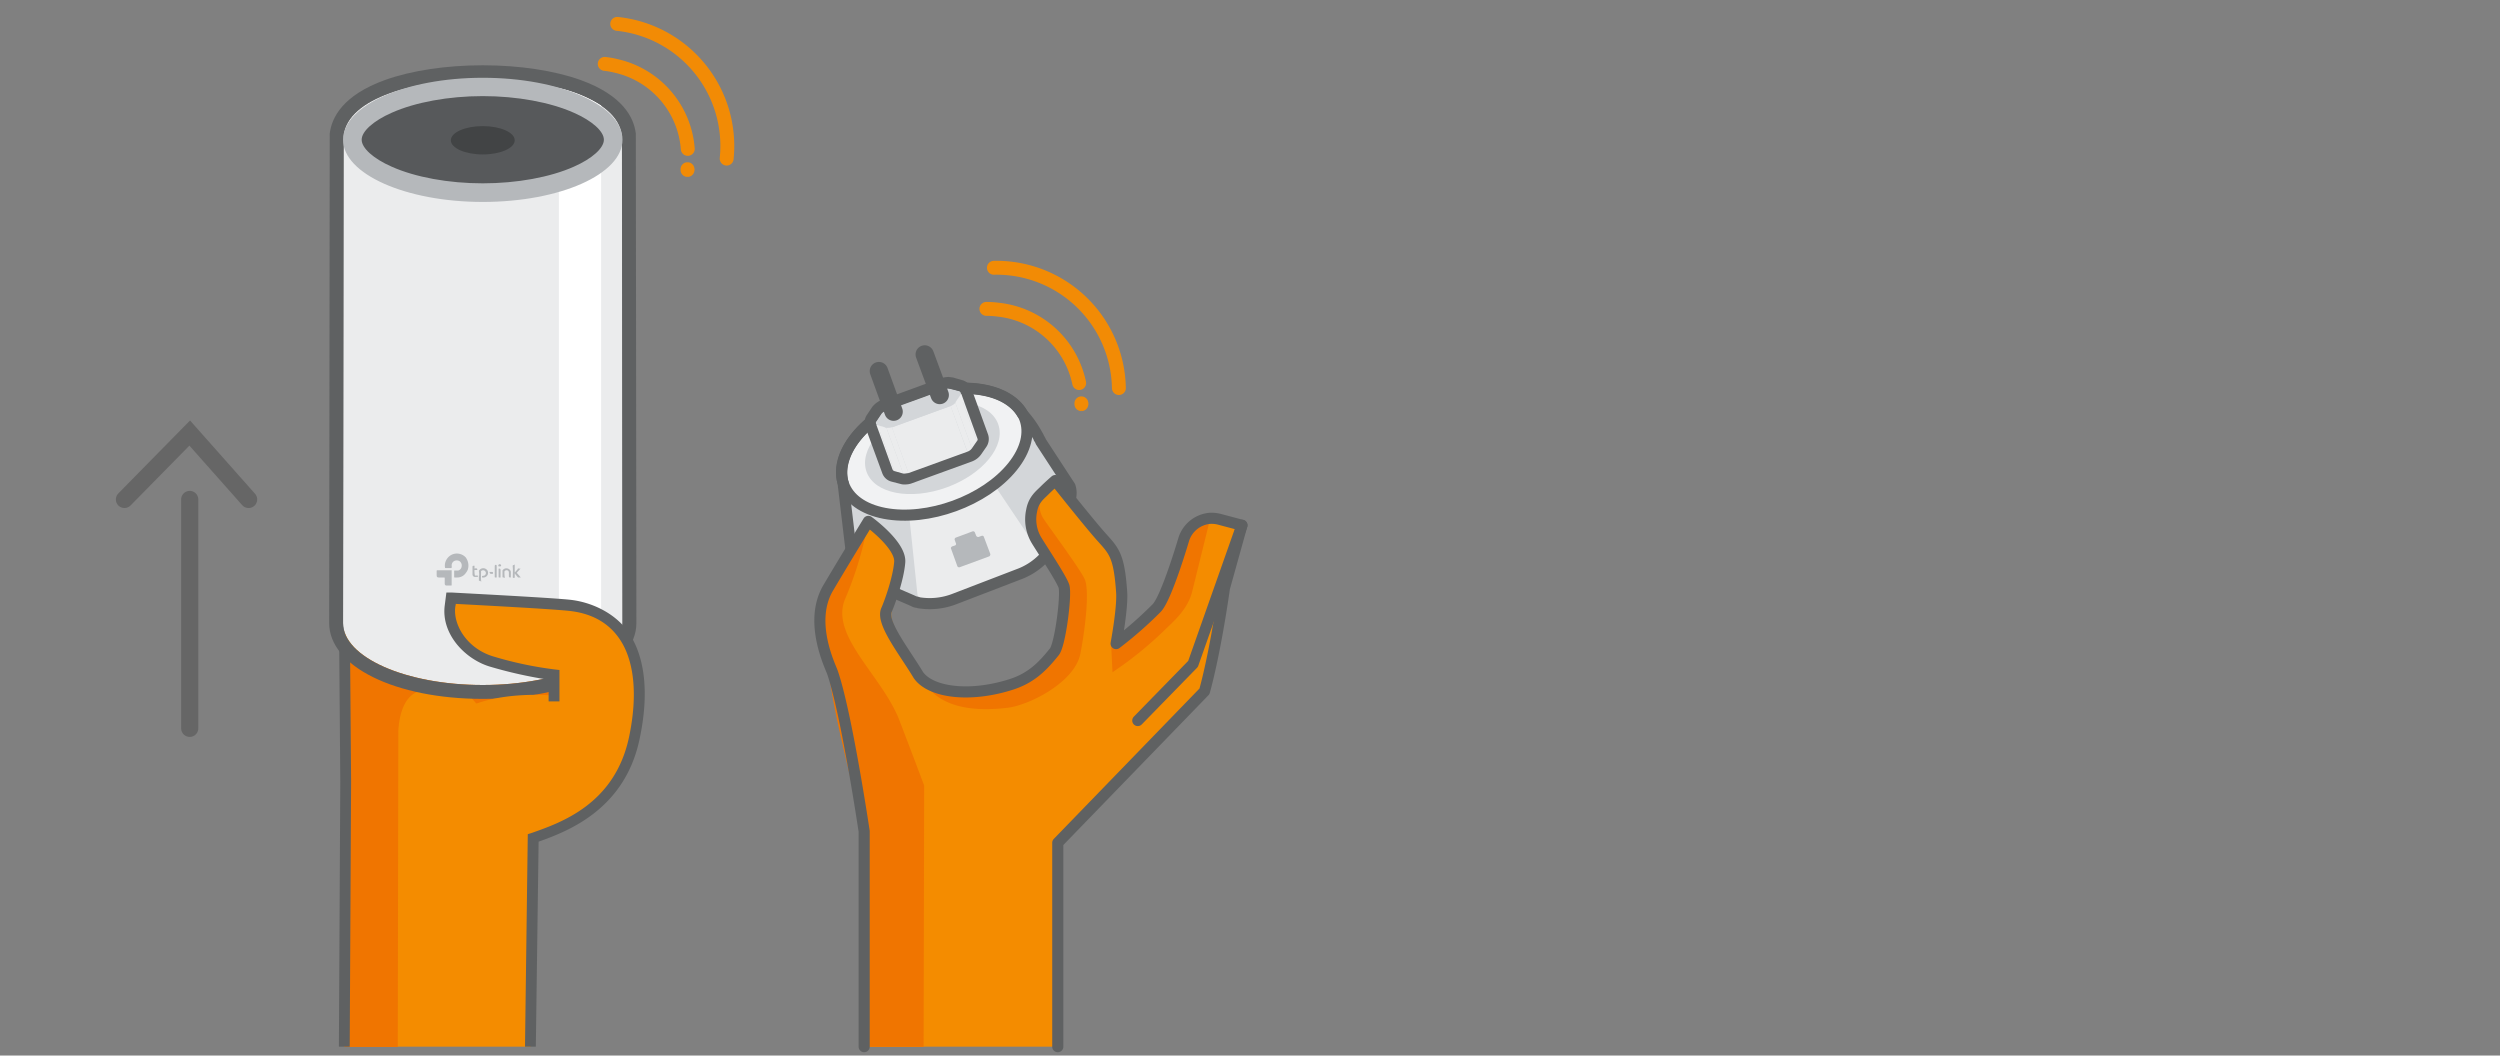 <svg id="Laag_1" data-name="Laag 1" xmlns="http://www.w3.org/2000/svg" viewBox="0 0 900 380">
  <rect x="0" y="0" width="900" height="380" fill="#808080" stroke="none"/>
  <defs>
    <style>
      .cls-1 {
        fill: #f48c00;
      }

      .cls-2 {
        fill: #f07500;
      }

      .cls-3 {
        fill: #5f6162;
      }

      .cls-4 {
        fill: #ebeced;
      }

      .cls-5 {
        fill: #fff;
      }

      .cls-6 {
        fill: #57595b;
      }

      .cls-7 {
        fill: #b5b8bb;
      }

      .cls-8 {
        fill: #424445;
      }

      .cls-10, .cls-13, .cls-15, .cls-9 {
        fill: none;
        stroke-linecap: round;
      }

      .cls-9 {
        stroke: #666;
        stroke-width: 6.18px;
      }

      .cls-10, .cls-9 {
        stroke-miterlimit: 10;
      }

      .cls-10 {
        stroke: #f28b05;
        stroke-width: 5px;
      }

      .cls-11 {
        fill: #d3d6d9;
      }

      .cls-12 {
        fill: #f1f2f3;
      }

      .cls-13, .cls-15 {
        stroke: #5f6162;
        stroke-linejoin: round;
      }

      .cls-13 {
        stroke-width: 4px;
      }

      .cls-14 {
        isolation: isolate;
      }

      .cls-15 {
        stroke-width: 6.61px;
      }
    </style>
  </defs>
  <g id="Telefoon">
    <g>
      <g>
        <path class="cls-1" d="M124.4,298.9l-.4,77.9h67l.9-75.1,22.3-81.9s-5.8-2.5-22.1-3.4c-26.9-1.5-68.1-.2-68.1-.2Z"/>
        <path class="cls-2" d="M197.9,243c-1.7-2.5-5.3-1.9-10.2-2.8-2.8-.4-12.3-2.6-12.3-2.6l-5.4-3H124l.4,64.4-.4,77.9h19.2l.2-113.9c.3-4.8,1.8-14.3,9.8-14.5h9.6c7.2.2,8.1,5.5,12.4,8.6a13.9,13.9,0,0,0,7.1,2.6h8.9c9.7,0,10.1-7.2,10.1-7.2C201.5,245.7,200.6,247,197.9,243Z"/>
      </g>
      <path class="cls-3" d="M126,231.7l.4,49.5-.5,95.6H122l.5-95.6-.4-50.2"/>
      <g>
        <path class="cls-4" d="M223.9,48.7c-3.2-26.9-97-26.9-100.2,0l-.2,175.6c0,12.3,22.5,22.3,50.3,22.3s50.3-10,50.3-22.3Z"/>
        <path class="cls-3" d="M173.8,28.5c24.3,0,48.5,6.7,50.1,20.2l.2,175.6c0,12.3-22.5,22.3-50.3,22.3s-50.3-10-50.3-22.3l.2-175.6c1.6-13.5,25.9-20.2,50.1-20.2m0-5c-13.2,0-25.7,1.9-35.2,5.3-15.2,5.5-19.2,13.5-19.9,19.3v.6l-.2,175.6c0,15.6,23.8,27.3,55.3,27.3s55.3-11.7,55.3-27.3l-.2-175.6v-.6c-.7-5.8-4.7-13.8-19.9-19.3-9.5-3.4-22-5.3-35.2-5.3Z"/>
        <path class="cls-5" d="M201.2,243a51.1,51.1,0,0,0,15.2-6.9V38a48.3,48.3,0,0,0-15.2-6.3Z"/>
        <g>
          <path class="cls-6" d="M173.8,69.3c-13,0-25.1-2.2-34.2-6.2s-12.7-8.3-12.7-12.8c0-9,19.2-19,46.9-19,13,0,25.1,2.2,34.2,6.3s12.7,8.2,12.7,12.7C220.7,59.3,201.5,69.3,173.8,69.3Z"/>
          <path class="cls-7" d="M173.8,34.6c12.3,0,24.3,2.2,32.8,6,6.6,2.9,10.8,6.7,10.8,9.7s-4.2,6.8-10.8,9.7c-8.5,3.8-20.5,6-32.8,6s-24.3-2.2-32.8-6c-6.6-2.9-10.8-6.7-10.8-9.7s4.2-6.8,10.8-9.7c8.5-3.8,20.5-6,32.8-6m0-6.6c-27.8,0-50.3,10-50.3,22.3S146,72.7,173.8,72.7s50.3-10,50.3-22.4S201.6,28,173.8,28Z"/>
        </g>
        <ellipse class="cls-8" cx="173.8" cy="50.5" rx="11.5" ry="5.1"/>
        <g>
          <path class="cls-7" d="M163.5,206.6v-1c0-.2,0-.2.2-.2h1.2a1.7,1.7,0,0,0,1.3-1.5,1.9,1.9,0,0,0-.8-1.9,2,2,0,0,0-2.1.1,1.8,1.8,0,0,0-.7,1.5c0,.3.1.7-.1.9h-2.1c-.1,0-.2,0-.2-.2a4.3,4.3,0,0,1,.7-3.1,4.3,4.3,0,0,1,3.1-1.9,4.4,4.4,0,0,1,3.6,1.3,4.9,4.9,0,0,1,.8,4.5,5.7,5.7,0,0,1-.8,1.3,3.7,3.7,0,0,1-3.1,1.5h-.8c-.2,0-.2-.1-.2-.2v-1Z"/>
          <path class="cls-7" d="M162.6,208.1v2.4c0,.2,0,.3-.2.3h-1.7c-.4,0-.6-.3-.6-.7v-2c0-.2-.1-.2-.3-.2H158c-.6,0-.8-.2-.8-.8v-1.6c0-.2.1-.2.2-.2h5c.2,0,.3,0,.2.2v2.6Z"/>
          <path class="cls-7" d="M172.5,207.2a8.6,8.6,0,0,0-.1-1.6.5.5,0,0,1,.2-.4,1.8,1.8,0,0,1,2.9.2,1.7,1.7,0,0,1-1.3,2.5h-.5c-.2,0-.2,0-.2-.2s0-.4.4-.4a1,1,0,1,0-.7-1.7c-.1.1,0,.2,0,.3s-.1,2,0,3-.1.3-.3.2-.5.2-.5-.2v-1.7Z"/>
          <path class="cls-7" d="M185.3,203.2v2.9l1-1.1a.4.4,0,0,1,.6-.3h.5l-1.2,1.3c-.1.2-.2.3,0,.4l1.3,1.5h-1c-.4-.5-.8-.9-1.2-1.5v1.4c0,.2,0,.3-.2.2h-.2q-.3.2-.3-.3c0-1.1.1-2.3,0-3.4s.1-.8.6-.9A.1.1,0,0,1,185.3,203.2Z"/>
          <path class="cls-7" d="M180.9,206.5v-1a.4.4,0,0,1,.1-.3,1.7,1.7,0,0,1,2.8.3,1.3,1.3,0,0,1,.1.6v1.6c0,.2,0,.2-.2.2s-.5,0-.5-.5v-1.3a.8.8,0,0,0-1-.8c-.3.1-.6.2-.6.6s0,1.2.1,1.8-.1.3-.3.2h-.2c-.2,0-.3-.1-.3-.2v-1.2Z"/>
          <path class="cls-7" d="M170.8,203.6c0,.3.1.6,0,.8s.1.3.3.2h.3c.3,0,.5.2.4.6H171c-.1,0-.2,0-.2.2s0,.9.1,1.4.1.4.3.4h.4c.5,0,.5,0,.4.5h-1a.9.9,0,0,1-.9-.9v-2.8c0-.2.1-.2.2-.3S170.6,203.8,170.8,203.6Z"/>
          <path class="cls-7" d="M178.8,205.6v2.1c0,.2-.1.3-.2.2h-.3c-.1,0-.2,0-.2-.2v-4c0-.2.1-.2.2-.3s.5-.2.5.3v1.9Z"/>
          <path class="cls-7" d="M180.2,206.3v1.4c0,.2,0,.3-.2.2h-.2c-.2,0-.3,0-.3-.2v-2.9c0-.1.1-.1.2-.1s.5-.1.5.5v1.1Z"/>
          <path class="cls-7" d="M176.2,205.9h1.1l.2.2c0,.5,0,.5-.5.5S176.4,206.6,176.2,205.9Z"/>
          <path class="cls-7" d="M179.9,203.9c-.4,0-.5,0-.5-.3a.5.5,0,0,1,.5-.5.5.5,0,0,1,.5.5C180.4,203.8,180.3,203.9,179.9,203.9Z"/>
        </g>
      </g>
      <path class="cls-1" d="M191.9,301.7c10.4-3.6,31-10.6,36.4-35.7s-1.2-45.7-23.4-48c-7.8-.9-42.5-2.6-42.5-2.6s-.5-4.4-.4,2.8,4.2,16.6,14.6,19.8a146.3,146.3,0,0,0,22.5,5.1v7.3s-46.2-4.7-43.8,26C156.9,297.7,169.6,309.4,191.9,301.7Z"/>
      <path class="cls-3" d="M192.9,376.8H189l1-76.5,1.3-.4c10.5-3.7,29.9-10.3,35.1-34.3,3.3-15.4,2-28.3-3.8-36.2-4-5.5-10-8.7-17.9-9.5s-33.4-2.1-40.6-2.5l-.2,1.1c-.8,6.3,4,14.7,13.3,17.7a132.5,132.5,0,0,0,22.5,4.8l1.7.2v11.3h-3.9v-7.8a157.5,157.5,0,0,1-21.4-4.8c-8.9-2.8-17.3-11.8-16-21.9l.6-4.7h1.8c1.4.1,34.9,1.8,42.6,2.6s16,4.7,20.7,11.1c6.5,9,8,22.6,4.4,39.3-5.4,25.1-25.6,32.9-36.3,36.7Z"/>
    </g>
    <line class="cls-9" x1="68.3" y1="262.2" x2="68.3" y2="179.8"/>
    <polyline class="cls-9" points="44.8 179.8 68.3 155.9 89.5 179.8"/>
    <path class="cls-10" d="M247.5,60.9c0,.3.1,0,0,.3"/>
    <path class="cls-10" d="M217.7,23a31.1,31.1,0,0,1,4.4.8,33.2,33.2,0,0,1,25.5,29.8"/>
    <path class="cls-10" d="M222.2,8.6a44.2,44.2,0,0,1,39.4,48.5"/>
  </g>
  <g>
    <g>
      <path class="cls-4" d="M374.7,159c-4-8.9-12-16.8-20.4-18.5-15.6-3.1-36.2,4.4-46.1,16.8-3.7,4.6-5,11-4.4,17.3l-.3-.8,3.6,30.4a7.5,7.5,0,0,0,4.3,4.3l9.4,4.4v.2l4.3,1.8,2.6,1.2v-.2l3.1,1.2a24.6,24.6,0,0,0,12.9-1.4l22.9-8.8c5.7-2.2,10.3-6,11.9-10.1l6.5-16.4a7.5,7.5,0,0,0,.2-5.3Z"/>
      <path class="cls-11" d="M325.9,172.2,303.8,174v.6c-.1-.2-.1-.4-.2-.6h-.1l3.6,30.2a7.5,7.5,0,0,0,4.3,4.3l9.4,4.4v.2l4.3,1.8,2.6,1.2v-.2a16.6,16.6,0,0,0,2.9,1.1Z"/>
      <path class="cls-11" d="M348.2,160l27.5,41a14.6,14.6,0,0,0,2.8-4.2l6.5-16.4a7.5,7.5,0,0,0,.2-5.3L374.7,159l-1.2-2.3-4.3-6.4c-.9-1.1-1.9-2.2-2.9-3.2Z"/>
      <path class="cls-12" d="M354.3,140.4c15.5,3,20.1,15.3,10.2,27.6s-30.5,19.8-46.1,16.8-20.1-15.4-10.2-27.6S338.7,137.4,354.3,140.4Z"/>
      <path class="cls-13" d="M354.3,140.4c15.5,3,20.1,15.3,10.2,27.6s-30.5,19.8-46.1,16.8-20.1-15.4-10.2-27.6S338.7,137.4,354.3,140.4Z"/>
      <path class="cls-13" d="M374.7,159a5.4,5.4,0,0,0-.7-1.3,3.1,3.1,0,0,0-.5-1h0a38,38,0,0,0-5.5-7.8c-2.4-4-7-7.1-13.7-8.4h0c-15.6-3.1-36.2,4.4-46.1,16.8h0c-4.7,5.9-6.1,11.9-4.6,16.9,0-.2-.1-.3-.1-.4l3.6,30.4a7.5,7.5,0,0,0,4.3,4.3l9.4,4.4,7.4,3.2,1.3.6h.3a.1.1,0,0,0,.1.1h.3l.6.2a24.6,24.6,0,0,0,12.9-1.4l22.9-8.8a23.9,23.9,0,0,0,9.1-5.9h.1l.8-1h0l.8-1h0a4.1,4.1,0,0,0,.5-.9l.2-.3.4-.9,6.5-16.4a7.5,7.5,0,0,0,.2-5.3Z"/>
      <ellipse class="cls-11" cx="335.7" cy="161.1" rx="25.2" ry="15.1" transform="translate(-34.9 124.7) rotate(-20)"/>
      <g class="cls-14">
        <path class="cls-4" d="M345.9,141.4l6,16.6a.8.8,0,0,1-.2.9l-6-16.6A1.1,1.1,0,0,0,345.9,141.4Z"/>
        <path class="cls-4" d="M321.3,169.1l-6-16.6a.9.9,0,0,0,.7.6l6,16.6A1.1,1.1,0,0,1,321.3,169.1Z"/>
        <polygon class="cls-4" points="345.7 142.3 351.7 158.9 349.9 161.5 343.9 144.9 345.7 142.3"/>
        <polygon class="cls-4" points="319.1 154 325.2 170.6 322 169.7 316 153.1 319.1 154"/>
        <rect class="cls-4" x="323.4" y="149.4" width="22.5" height="17.66" transform="translate(-33.9 124.1) rotate(-20)"/>
        <path class="cls-4" d="M343.9,144.9l6,16.6a3.4,3.4,0,0,1-1.6,1.2l-6.1-16.6A3.2,3.2,0,0,0,343.9,144.9Z"/>
        <path class="cls-11" d="M340.1,140.2a2.8,2.8,0,0,1,2-.2l3.1.8a.9.9,0,0,1,.5,1.5l-1.8,2.6a3.2,3.2,0,0,1-1.7,1.2l-21.1,7.7a4.9,4.9,0,0,1-2,.2l-3.1-.9c-.8-.2-1-.8-.5-1.4l1.8-2.7a3.3,3.3,0,0,1,1.6-1.1Z"/>
        <path class="cls-4" d="M321.1,153.8l6,16.6a4.4,4.4,0,0,1-1.9.2L319.1,154A4.9,4.9,0,0,0,321.1,153.8Z"/>
      </g>
      <path class="cls-3" d="M341.5,139.9h.6l3.1.8a.9.9,0,0,1,.7.6h0v.2h0v-.2h0l6,16.6a.8.8,0,0,1-.2.9l-1.8,2.6a3.4,3.4,0,0,1-1.6,1.2l-21.2,7.7-1.4.2h-.5l-3.2-.9a1.1,1.1,0,0,1-.7-.6l-6-16.6h0a.8.8,0,0,1,.2-.9l1.8-2.7a3.3,3.3,0,0,1,1.6-1.1l21.2-7.7a3.5,3.5,0,0,1,1.4-.3m0-4a9.2,9.2,0,0,0-2.8.5l-21.1,7.7a8.2,8.2,0,0,0-3.6,2.6l-1.8,2.7a4.9,4.9,0,0,0-.7,4.5l6.1,16.6a4.8,4.8,0,0,0,3.4,3.1l3.1.8a4.4,4.4,0,0,0,1.6.2,6.9,6.9,0,0,0,2.8-.5l21.2-7.7a7.2,7.2,0,0,0,3.5-2.6l1.8-2.6a5.1,5.1,0,0,0,.7-4.6l-6-16.6h0c-.1,0-.1-.1-.1-.2a4.9,4.9,0,0,0-3.4-2.8l-3.1-.9-1.6-.2Z"/>
      <line class="cls-15" x1="321.7" y1="148.2" x2="316.4" y2="133.6"/>
      <line class="cls-15" x1="338.3" y1="142.2" x2="332.9" y2="127.6"/>
      <path class="cls-7" d="M351.4,192.8l-.4-1a.7.7,0,0,0-.9-.5l-5.9,2.2a.7.7,0,0,0-.5.9l.4,1.1a.6.6,0,0,1-.4.9l-.9.3c-.4.2-.6.6-.4.9l2.2,6.1a.7.7,0,0,0,.9.5l10.6-3.9a.8.8,0,0,0,.4-.9l-2.3-6.1a.6.6,0,0,0-.8-.4l-1.1.4A.8.8,0,0,1,351.4,192.8Z"/>
    </g>
    <g>
      <g>
        <path class="cls-2" d="M435.7,186.6a10.7,10.7,0,0,0-9.5,7.4s-2.9,17.2-9.8,24.9a90.2,90.2,0,0,1-14.6,12.8l-1.6,12s8.8-7,19.6-17.4c3.4-3.2,8-7.5,9.4-13.4Z"/>
        <path class="cls-2" d="M312.6,187.7s-8.5,14.6-15.3,25.7-.1,17.4,1.4,30.7c1.8,15.6,12.4,55.2,12.4,55.2v77.5h21.4l.2-94s-4.3-11.5-9-23.7c-6.2-15.9-25.2-30.4-19.4-43.6A130.9,130.9,0,0,0,312.6,187.7Z"/>
      </g>
      <g>
        <path class="cls-1" d="M430.1,252.5s8.7-10.2,9.6-30.8h0l7.4-32.6-7.9-2.1a10.7,10.7,0,0,0-13,7s-2.9,17.1-9.8,24.9a90.2,90.2,0,0,1-14.6,12.8s2.4-12.8,2-18.5c-.9-13.1-2.7-14.8-7.2-19.8S379.9,173,379.9,173s-2.2,1.9-3.9,3.6a13.5,13.5,0,0,0-3.1,5.3c-.9,3.1.9,5.8,3.3,9.9s8.4,12.6,9.2,14,2.3,17.9-1.7,26c-3,6.2-6.8,7.5-13.7,12.8-9.8,7.5-30.2,7.8-37.2-1.1l-.5-.6c-4.9-8.2-13.1-18.7-11.2-23.2,1-2.2,2.3-11.1,2.8-17.3s-11.3-14.7-11.3-14.7-11.2,18.7-15.3,25.7,4.3,13.6,3.9,30.4S312.3,296,312.3,296v80.8h68.4V303.4Z"/>
        <path class="cls-2" d="M435.7,186.6a10.7,10.7,0,0,0-9.5,7.4s-2.9,17.2-9.8,24.9A71.1,71.1,0,0,1,400,231.7l.5,10.3a131.7,131.7,0,0,0,19.3-15.7c3.4-3.2,8-7.5,9.4-13.4Z"/>
        <path class="cls-2" d="M312.6,187.7s-8.5,14.6-15.3,25.7.9,17.4,2.4,30.7c1.8,15.6,11.4,55.2,11.4,55.2v77.5h21.4l.2-94s-4.3-11.5-9-23.7c-6.2-15.9-25.2-30.4-19.4-43.6A130.9,130.9,0,0,0,312.6,187.7Z"/>
      </g>
      <path class="cls-2" d="M375.7,186.8c2.7,4,12.6,17.3,14.7,21.5s0,19.8-1.5,27.2c-2.2,10.3-18.5,18.4-26.2,19.3s-27.8,2.4-32.1-14.5c3.9,8.8,20.4,11.9,33.1,6.2,8.9-4.5,11.8-5.7,15.9-11.9A29.9,29.9,0,0,0,383,211c-1-2.9-7.8-13.1-9.8-16.4s-2.3-6.9-1.3-9.9a30.4,30.4,0,0,1,3.1-6.3A8.8,8.8,0,0,0,375.7,186.8Z"/>
    </g>
    <path class="cls-13" d="M380.8,376.8V303.4l52.8-54.5s3.6-12.2,7.2-37.2l6.3-22.6-7.9-2.1a11.4,11.4,0,0,0-3.7-.4,10.9,10.9,0,0,0-9.3,7.4s-6.2,21.2-9.8,24.9a140.5,140.5,0,0,1-14.6,12.8s2.4-12.8,2-18.5c-.9-13.1-2.7-14.8-7.2-19.8S379.9,173,379.9,173s-2.2,1.9-3.9,3.6-3.9,3.3-4.6,7.2a14.7,14.7,0,0,0,1.8,10.8c2,3.3,8.8,13.5,9.8,16.4s-1.3,20.9-3.4,23.6c-4.6,5.8-8.8,9.7-15.9,11.9-15,4.7-28.8,2.7-33.1-3.5-4.9-8.2-13.4-18.8-11.5-23.3,1-2.2,4.3-11.1,4.8-17.3s-11.3-14.7-11.3-14.7-10.2,16.7-14.3,23.7c-7.5,12.3.7,28.6,1.4,30.7,5.1,14.8,11.4,57.2,11.4,57.2v77.5"/>
    <polyline class="cls-13" points="409.6 259.4 429.5 239 447.1 189.1"/>
  </g>
  <path class="cls-10" d="M389.3,145.2c0,.3.1,0,0,.3"/>
  <path class="cls-10" d="M355.1,111.2a32.5,32.5,0,0,1,4.4.3,33.4,33.4,0,0,1,29,26.4"/>
  <path class="cls-10" d="M357.8,96.4a44.1,44.1,0,0,1,45,43.3"/>
</svg>
